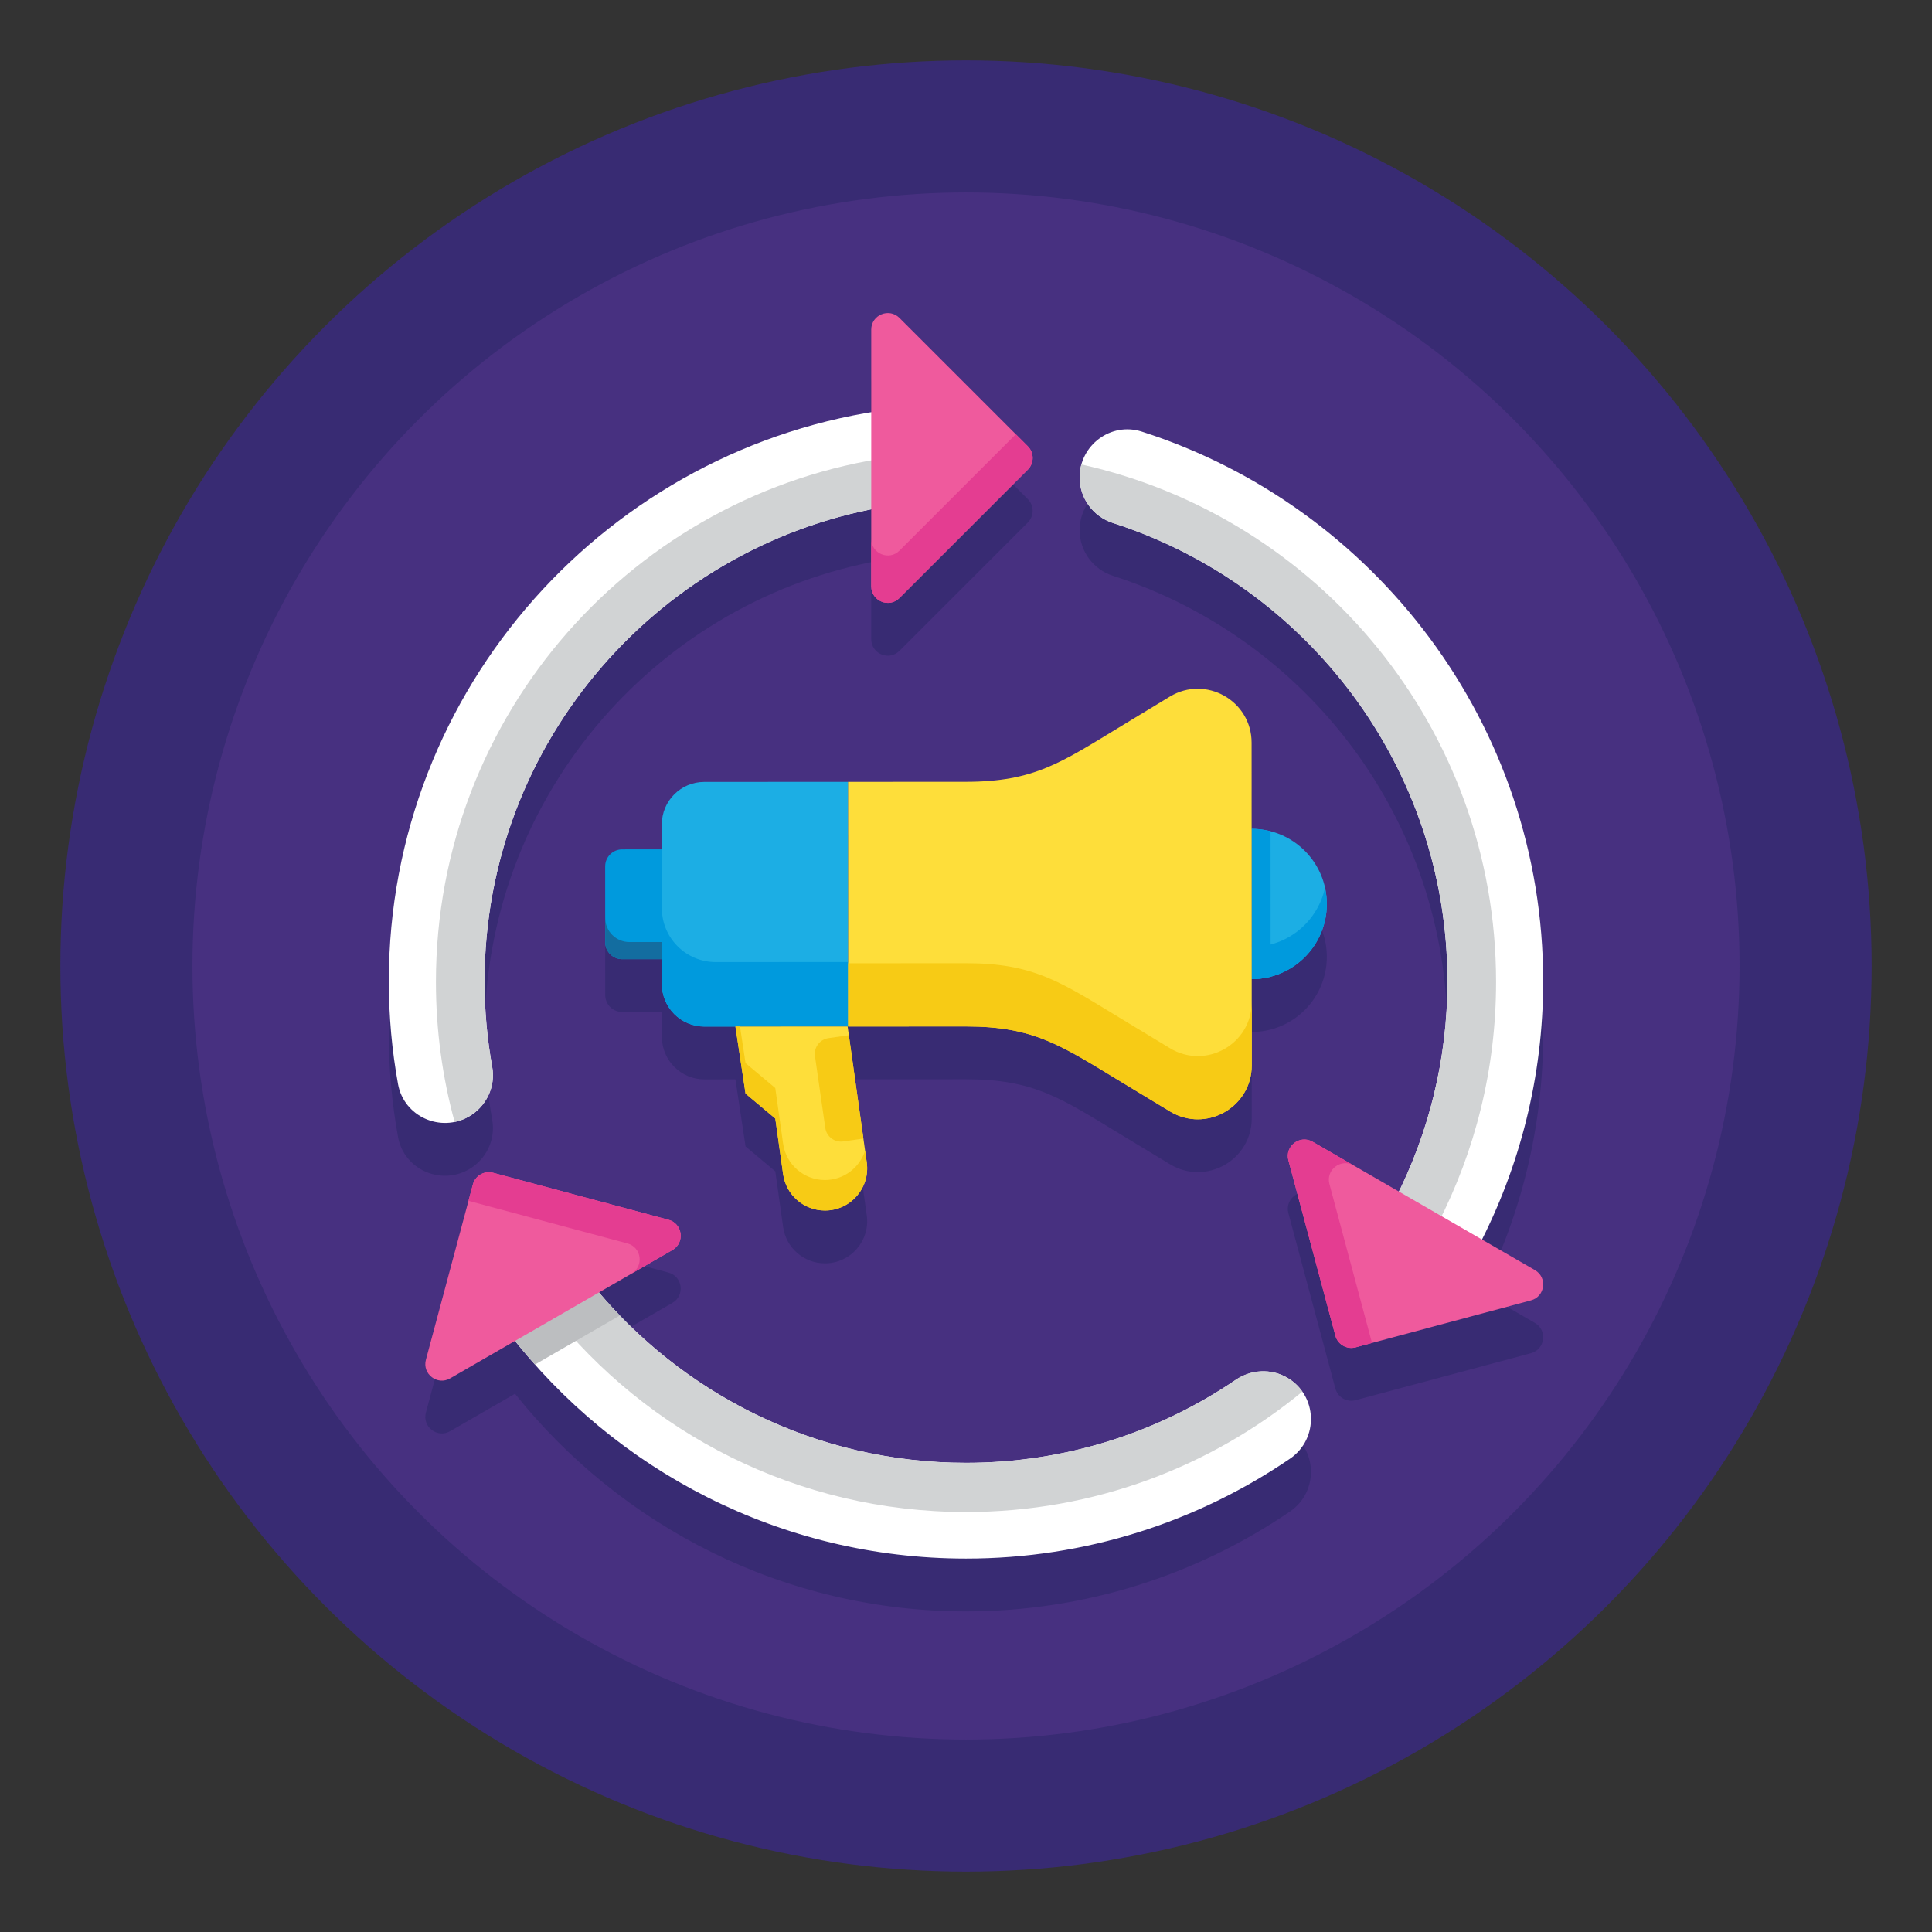 <svg id="Layer_1" enable-background="new 0 0 256 256" height="512" viewBox="0 0 256 256" width="512" xmlns="http://www.w3.org/2000/svg"><rect x="0" y="0" width="256" height="256" fill="#333333" stroke="none"/><circle cx="128" cy="128" fill="#382b73" r="120"/><circle cx="128" cy="128" fill="#473080" r="102.5"/><g fill="#382b73"><path d="m175.812 126.779c-.002-5.5-4.463-9.957-9.963-9.954l-.005-11.42c-.002-5.562-6.084-8.984-10.839-6.099l-6.345 3.849c-8.048 4.883-11.597 7.434-20.692 7.438l-15.592.007-19.055.009c-3.108.001-5.626 2.522-5.625 5.63l.002 3.308-5.258.001c-1.243.001-2.25 1.009-2.25 2.252l.004 10.045c.001 1.243 1.009 2.25 2.252 2.25l5.258-.001.002 3.305c.001 3.108 2.522 5.626 5.63 5.625l4.112-.002 1.342 8.886 3.942 3.304 1.037 7.374c.389 2.763 2.753 4.817 5.543 4.816 3.399-.001 6.012-3.009 5.538-6.375l-2.534-18.011h.074l15.592-.007c9.095-.004 12.646 2.544 20.699 7.419l6.349 3.844c4.758 2.88 10.836-.547 10.833-6.109l-.005-11.42c5.499-.003 9.956-4.464 9.954-9.964z"/><path d="m62.145 154.94c2.303-1.33 3.548-3.956 3.075-6.573-.664-3.678-1.014-7.464-1.014-11.33 0-30.879 22.054-56.703 51.237-62.551v10.203c0 1.952 2.36 2.929 3.74 1.549l17.006-17.006c.855-.855.855-2.242 0-3.098l-17.006-17.006c-1.38-1.38-3.74-.403-3.74 1.549v10.935c-36.215 6.009-63.923 37.532-63.923 75.425 0 4.65.421 9.203 1.224 13.625.777 4.285 5.63 6.456 9.401 4.278z"/><path d="m170.54 189.541c-2.134-1.232-4.768-1.085-6.807.3-10.201 6.929-22.499 10.99-35.733 10.99-19.472 0-36.93-8.774-48.64-22.571l9.741-5.624c1.69-.976 1.357-3.508-.528-4.013l-23.23-6.224c-1.169-.313-2.37.38-2.683 1.549l-6.225 23.23c-.505 1.885 1.521 3.44 3.211 2.464l8.592-4.961c14.025 17.557 35.595 28.837 59.762 28.837 15.901 0 30.677-4.886 42.921-13.227 3.872-2.637 3.675-8.408-.381-10.75z"/><path d="m203.384 175.295-7.013-4.049c5.177-10.301 8.109-21.916 8.109-34.209 0-34.055-22.376-62.977-53.197-72.849-4.072-1.304-8.227 1.794-8.227 6.069 0 2.763 1.791 5.197 4.421 6.043 25.678 8.252 44.317 32.352 44.317 60.737 0 9.985-2.321 19.432-6.429 27.854l-11.435-6.602c-1.69-.976-3.716.579-3.211 2.464l6.225 23.23c.313 1.169 1.514 1.862 2.683 1.549l23.23-6.224c1.884-.505 2.217-3.037.527-4.013z"/></g><path d="m112.389 136.015-19.055.009c-3.108.001-5.628-2.517-5.63-5.625l-.01-21.16c-.001-3.108 2.517-5.628 5.625-5.63l19.055-.009z" fill="#1caee4"/><path d="m87.7 120.347.004 10.051c.001 3.108 2.522 5.626 5.63 5.625l19.055-.009-.004-8.541-17.545.008c-3.942.002-7.138-3.192-7.14-7.134z" fill="#009add"/><path d="m87.703 127.093-5.258.002c-1.243.001-2.251-1.007-2.252-2.25l-.004-10.045c-.001-1.243 1.007-2.251 2.25-2.252l5.258-.002z" fill="#009add"/><path d="m80.192 121.624.001 3.221c.001 1.243 1.009 2.25 2.252 2.25l5.258-.002-.001-2.269-4.306.002c-1.769 0-3.204-1.433-3.204-3.202z" fill="#136da0"/><path d="m165.849 109.825c5.5-.003 9.961 4.454 9.963 9.954.003 5.5-4.454 9.961-9.954 9.963z" fill="#1caee4"/><path d="m165.858 129.742c.868 0 1.704-.123 2.506-.332l-.009-19.255c-.802-.208-1.639-.33-2.507-.33z" fill="#009add"/><path d="m165.856 125.474.002 4.268c5.5-.003 9.957-4.463 9.954-9.963 0-.734-.092-1.445-.243-2.133-.977 4.472-4.948 7.826-9.713 7.828z" fill="#009add"/><path d="m165.863 141.162c.003 5.562-6.076 8.989-10.833 6.109l-6.349-3.844c-8.053-4.875-11.604-7.423-20.699-7.419l-15.592.007-.015-32.414 15.592-.007c9.095-.004 12.644-2.555 20.692-7.438l6.345-3.849c4.755-2.885 10.836.537 10.839 6.099z" fill="#fede3a"/><path d="m155.025 138.894-6.349-3.844c-8.053-4.876-11.604-7.423-20.699-7.419l-15.592.007.004 8.377 15.593-.007c9.095-.004 12.646 2.544 20.699 7.419l6.349 3.844c4.758 2.88 10.836-.547 10.833-6.109l-.004-8.377c.002 5.562-6.076 8.989-10.834 6.109z" fill="#f7cb15"/><path d="m109.311 160.401c-2.79.001-5.155-2.053-5.543-4.816l-1.037-7.374-3.942-3.304-1.342-8.886 14.869-.007 2.534 18.011c.473 3.367-2.14 6.375-5.539 6.376z" fill="#fede3a"/><path d="m114.63 152.47c-.716 2.229-2.798 3.889-5.32 3.89-2.79.001-5.155-2.053-5.543-4.816l-1.038-7.374-3.941-3.304-.732-4.845h-.608l1.342 8.887 3.941 3.304 1.038 7.373c.388 2.762 2.753 4.817 5.543 4.815 3.399-.001 6.012-3.008 5.538-6.375z" fill="#f7cb15"/><path d="m112.477 137.171-2.703.388c-1.151.165-1.95 1.232-1.785 2.383l1.368 9.52c.165 1.151 1.232 1.949 2.383 1.784l2.664-.383z" fill="#f7cb15"/><path d="m62.145 147.94c2.303-1.33 3.547-3.956 3.075-6.573-.664-3.678-1.014-7.463-1.014-11.33 0-31.857 23.473-58.334 54.031-63.046v-12.789c-37.574 4.812-66.717 36.973-66.717 75.835 0 4.65.421 9.203 1.224 13.625.777 4.285 5.63 6.456 9.401 4.278z" fill="#fff"/><path d="m57.763 130.112c0 6.423.862 12.644 2.477 18.555.649-.134 1.292-.372 1.905-.727 2.303-1.33 3.547-3.956 3.075-6.573-.664-3.678-1.014-7.464-1.014-11.33 0-31.857 23.473-58.334 54.031-63.046v-6.443c-34.169 4.751-60.474 34.086-60.474 69.564z" fill="#d1d3d4"/><path d="m143.056 63.258c0 2.763 1.791 5.197 4.421 6.043 25.678 8.252 44.317 32.352 44.317 60.737 0 10.383-2.509 20.185-6.929 28.858l10.996 6.349c5.494-10.547 8.619-22.515 8.619-35.207 0-34.055-22.376-62.977-53.197-72.849-4.072-1.305-8.227 1.793-8.227 6.069z" fill="#fff"/><path d="m143.288 61.544c-.151.542-.232 1.117-.232 1.714 0 2.763 1.791 5.197 4.421 6.043 25.678 8.252 44.317 32.352 44.317 60.737 0 10.383-2.51 20.185-6.929 28.858l5.652 3.263c4.935-9.608 7.72-20.502 7.72-32.046 0-33.541-23.51-61.591-54.949-68.569z" fill="#d1d3d4"/><path d="m170.54 182.541c-2.134-1.232-4.768-1.085-6.807.3-10.201 6.929-22.499 10.99-35.733 10.99-19.895 0-37.688-9.159-49.396-23.477l-11.092 6.404c14 18.084 35.9 29.76 60.488 29.76 15.901 0 30.677-4.886 42.921-13.227 3.872-2.637 3.675-8.408-.381-10.75z" fill="#fff"/><path d="m128 200.35c16.923 0 32.447-5.985 44.573-15.953-.508-.728-1.186-1.367-2.033-1.856-2.134-1.232-4.768-1.085-6.806.3-10.201 6.929-22.499 10.99-35.733 10.99-19.895 0-37.688-9.159-49.396-23.477l-5.719 3.302c12.863 16.26 32.77 26.694 55.114 26.694z" fill="#d1d3d4"/><path d="m115.444 77.689v-34.011c0-1.952 2.36-2.929 3.74-1.549l17.006 17.006c.855.855.855 2.242 0 3.098l-17.006 17.006c-1.38 1.379-3.74.402-3.74-1.55z" fill="#ef5a9d"/><path d="m134.599 57.544-15.415 15.415c-1.38 1.38-3.74.403-3.74-1.549v6.278c0 1.952 2.36 2.929 3.74 1.549l17.006-17.005c.855-.855.855-2.243 0-3.098z" fill="#e43d91"/><path d="m78.604 170.354-11.092 6.404c1.077 1.391 2.205 2.739 3.373 4.051l11.244-6.492c-1.228-1.272-2.405-2.593-3.525-3.963z" fill="#bcbec0"/><path d="m89.101 165.636-29.455 17.006c-1.69.976-3.716-.579-3.211-2.464l6.225-23.23c.313-1.169 1.514-1.862 2.683-1.549l23.23 6.224c1.885.505 2.218 3.037.528 4.013z" fill="#ef5a9d"/><path d="m62.077 159.119 21.058 5.643c1.885.505 2.219 3.037.528 4.013l5.437-3.139c1.69-.976 1.357-3.508-.528-4.013l-23.23-6.225c-1.169-.313-2.37.38-2.683 1.549z" fill="#e43d91"/><path d="m173.93 151.289 29.455 17.006c1.69.976 1.357 3.508-.528 4.013l-23.23 6.224c-1.169.313-2.37-.38-2.683-1.549l-6.224-23.23c-.507-1.885 1.519-3.44 3.21-2.464z" fill="#ef5a9d"/><path d="m181.798 177.95-5.642-21.058c-.505-1.885 1.521-3.44 3.211-2.464l-5.437-3.139c-1.69-.976-3.716.579-3.211 2.464l6.224 23.23c.313 1.169 1.514 1.862 2.683 1.549z" fill="#e43d91"/></svg>